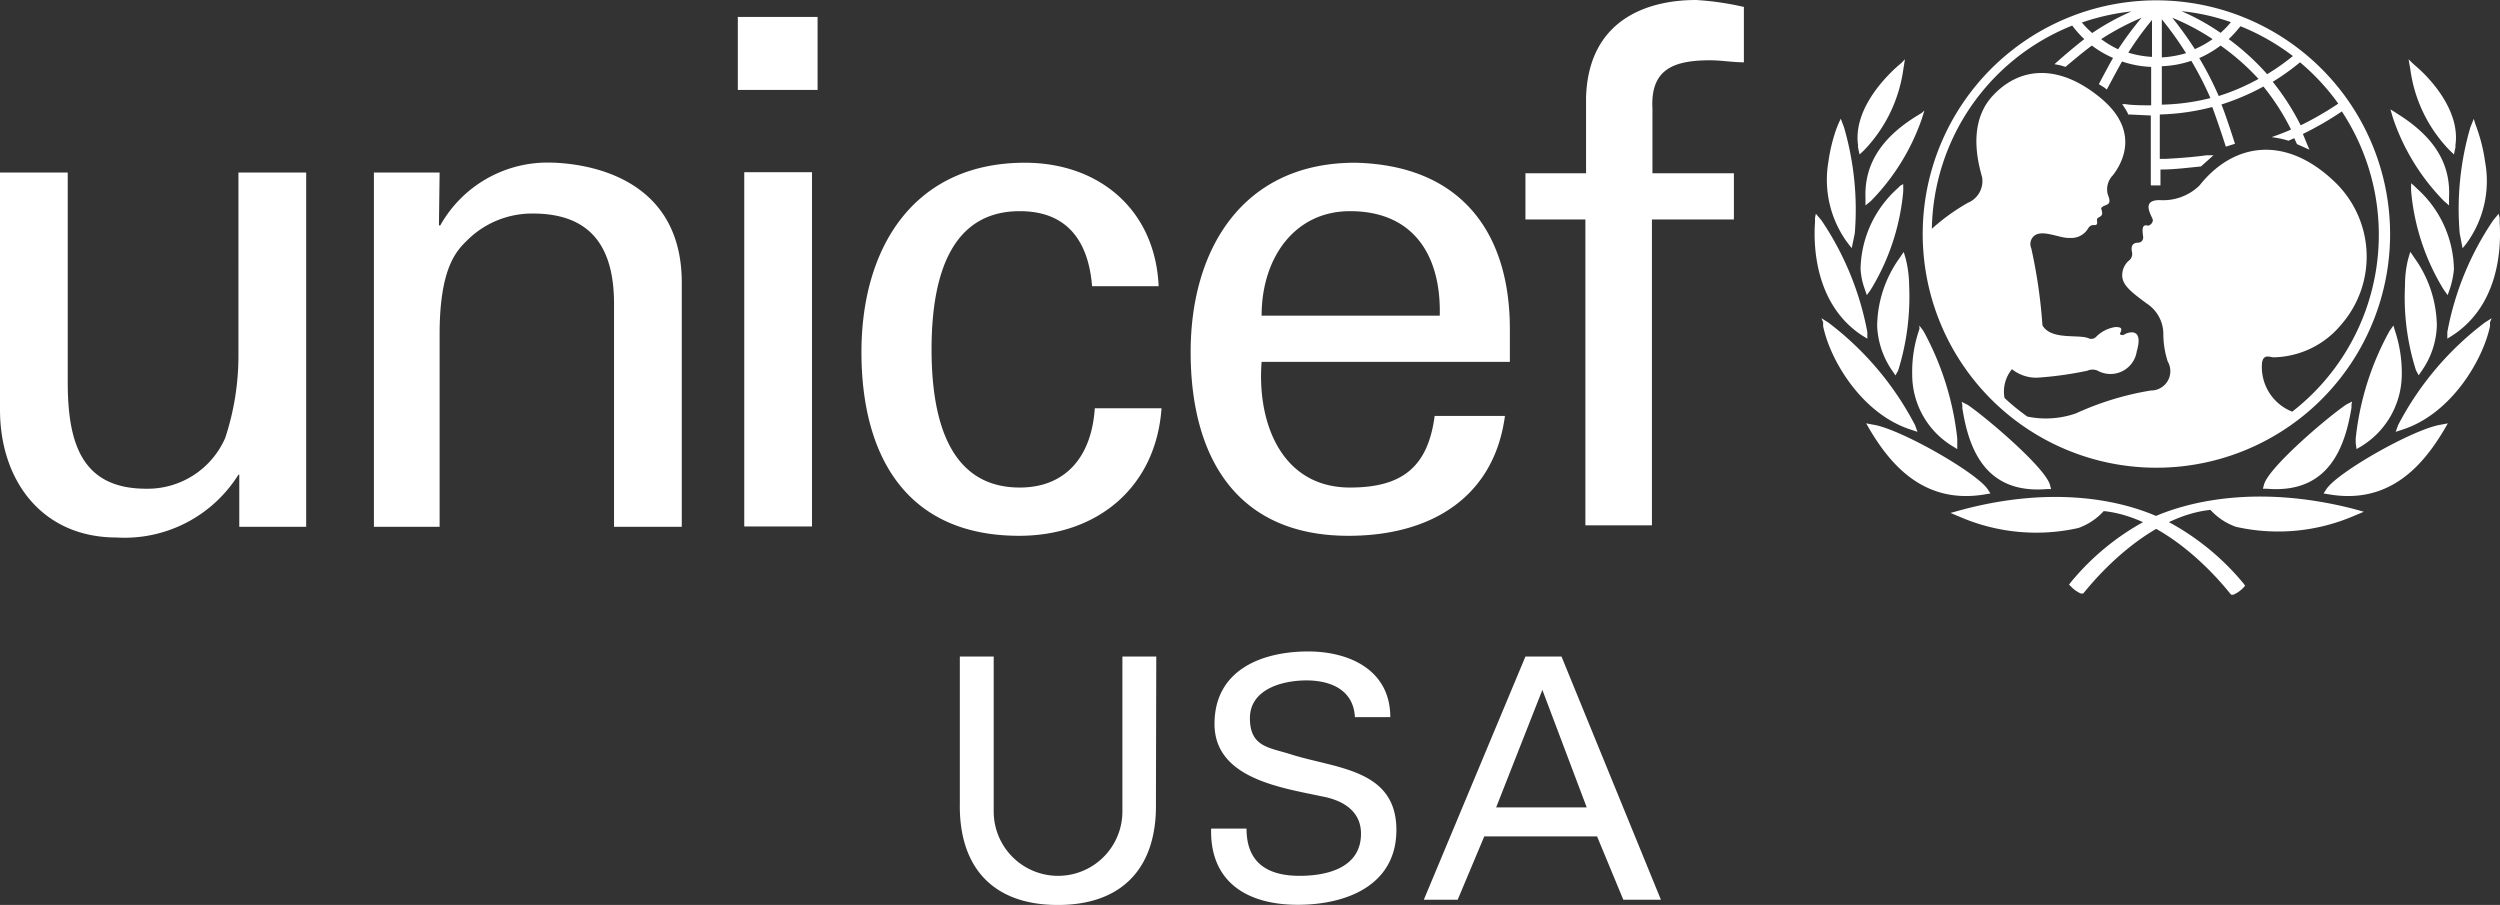 <svg viewBox="0 0 147.63 53.44" xmlns="http://www.w3.org/2000/svg">
<rect x="0" y="0" width="147.63" height="53.44" fill="#333333" stroke="none"/>
<path paint-order="stroke" d="m84.08 53.13 6-14.36h2.13l5.87 14.36h-2.22l-1.55-3.74h-6.66l-1.57 3.74zm4.27-5.45h5.35l-2.62-6.94zm-14.74 1.25c0 2 1.21 2.79 3.14 2.79 1.63 0 3.62-.48 3.62-2.49 0-1.39-1.15-2-2.35-2.21-2.36-.51-6.3-1.05-6.3-4.27s2.84-4.28 5.53-4.28c2.44 0 4.85 1.1 4.85 3.88h-2.09c-.08-1.61-1.43-2.17-2.86-2.17s-3.34.52-3.34 2.23 1.15 1.73 2.4 2.13c2.65.85 6.25.85 6.25 4.47 0 3.26-2.93 4.42-5.83 4.42s-5.19-1.28-5.11-4.5zm-5.35-1.49c.06 3.7-1.89 6-5.79 6s-5.85-2.29-5.79-6v-8.67h2v9.15a3.8 3.8 0 0 0 7.6 0v-9.15h2zm25.36-16.42V12.96h-3.54v-2.73h3.58V5.76C93.79 1.2 97.22 0 100.16 0a17.12 17.12 0 0 1 2.82.41v3.27c-.67 0-1.33-.12-2-.12-2.23 0-3.52.58-3.4 2.86v3.81h4.81v2.73h-4.84v18.06zM74.5 21.37c-.28 3.65 1.21 7.42 5.22 7.42 3.07 0 4.6-1.2 5-4.23h4.15c-.63 4.73-4.27 7.08-9.24 7.08-6.67 0-9.32-4.72-9.32-10.85s3.12-11.18 9.7-11.18c6.21.13 9.15 4.06 9.15 9.82v1.94zm10.52-2.73c.09-3.48-1.49-6.17-5.3-6.17-3.28 0-5.22 2.77-5.22 6.17zM64.49 16.9c-.21-2.59-1.41-4.43-4.27-4.43-3.76 0-5.21 3.27-5.21 8.16s1.45 8.16 5.21 8.16c2.61 0 4.23-1.7 4.43-4.68h3.94c-.33 4.68-3.81 7.53-8.41 7.53-6.66 0-9.31-4.72-9.31-10.85s3.06-11.18 9.65-11.18c4.39 0 7.7 2.78 7.9 7.29zm-38.57-3.59H26a7.26 7.26 0 0 1 6.34-3.71c1.46 0 7.92.38 7.92 7.09v14.42h-4V17.94c0-3.46-1.46-5.33-4.79-5.33a5.43 5.43 0 0 0-3.84 1.54c-.58.58-1.67 1.5-1.67 5.58v11.38h-3.88V10.19h3.88zm-11.84-3.12h4v20.92h-3.95v-3.08h-.05a7.93 7.93 0 0 1-7.2 3.71C2.5 31.74 0 28.4 0 24.19v-14h4v12.38c0 3.62.84 6.29 4.63 6.29a5 5 0 0 0 4.67-3 15.47 15.47 0 0 0 .78-4.92zM43.57 1h4.71v4.31h-4.71zm.38 30.09V10.17h4v20.92zm94.95-7.38-.35.18c-1.2.82-4.61 3.74-4.86 4.74l-.06.23h.23c3.73.32 4.63-2.57 5-4.78v-.2zm-12.12 7a14.78 14.78 0 0 0-4.49 3.67l-.11.14.12.12a1.85 1.85 0 0 0 .58.41h.13l.09-.1c1.63-2 4.44-4.53 7.43-4.84a3.71 3.71 0 0 0 1.51 1 11.33 11.33 0 0 0 7-.66l.55-.23-.57-.16c-5.59-1.44-9.84-.52-12.24.65zM144.55 25l-.42.08c-1.59.25-6.06 2.78-6.75 3.8l-.17.26.31.05c3.69.64 5.65-1.87 6.81-3.81l.11-.19zm-3.21-5.78-.23.32a16.71 16.71 0 0 0-2 6.35v.28l.05.35.27-.16a5 5 0 0 0 2.4-4.24 7.84 7.84 0 0 0-.38-2.52l-.06-.19zm.99-4.35-.12.41a6.38 6.38 0 0 0-.19 1.59 14.15 14.15 0 0 0 .65 5l.16.29.19-.28a4.88 4.88 0 0 0 .88-2.66 7 7 0 0 0-1.33-4l-.12-.18zm.05-4.05v.44a13.34 13.34 0 0 0 1.93 5.85l.23.32.13-.38a5.14 5.14 0 0 0 .24-1.15 6.55 6.55 0 0 0-2.19-4.77l-.16-.16zm-1.22-4.36.15.51a12.86 12.86 0 0 0 3 4.89l.31.27v-.45c.11-2-.86-3.58-3-4.93l-.23-.15zm5.98 12.33-.41.26a18 18 0 0 0-5.12 6.06l-.14.39.4-.13c2.89-.93 4.76-4.13 5.17-6.11v-.23zm.41-6.17-.32.39a17.39 17.39 0 0 0-2.71 6.6V20l.33-.21c2.78-1.83 2.85-5.27 2.76-6.66v-.26zm-1.47-5.6-.2.5a17.15 17.15 0 0 0-.63 6.26l.17.88.14-.17.13-.17a6.24 6.24 0 0 0 1.06-4.76 9.86 9.86 0 0 0-.49-2l-.09-.25zm-3.85-3.52.1.56a8.47 8.47 0 0 0 2.33 4.82l.25.24.09-.42v-.14c.29-2.07-1.56-4-2.37-4.68l-.21-.19zm-26.35 20.4v.2c.35 2.21 1.24 5.1 5 4.78h.24l-.06-.23c-.25-1-3.67-3.92-4.86-4.74l-.36-.18zm-.12 6.23-.58.16.55.23a11.36 11.36 0 0 0 7 .66 3.68 3.68 0 0 0 1.5-1c3 .31 5.8 2.81 7.44 4.84l.09.1h.12a1.78 1.78 0 0 0 .59-.41l.11-.12-.1-.14a14.89 14.89 0 0 0-4.5-3.67c-2.41-1.24-6.65-2.16-12.22-.65zm-5.45-4.94.11.19c1.16 1.94 3.13 4.45 6.82 3.81l.3-.05-.17-.26c-.69-1-5.16-3.55-6.74-3.8l-.43-.08zm3.04-5.78-.06.19a7.55 7.55 0 0 0-.37 2.52 4.94 4.94 0 0 0 2.4 4.24l.26.16v-.63a17.07 17.07 0 0 0-2-6.35l-.24-.32zm-1.05-4.36-.12.18a7 7 0 0 0-1.33 4 5 5 0 0 0 .89 2.66l.19.28.16-.29a14.63 14.63 0 0 0 .65-5 6.81 6.81 0 0 0-.2-1.59l-.12-.41zm-.09-4.08-.16.16a6.55 6.55 0 0 0-2.18 4.77 4.22 4.22 0 0 0 .24 1.15l.13.38.23-.32a13.45 13.45 0 0 0 1.92-5.8v-.44zm1.27-4.3-.23.14c-2.16 1.31-3.16 2.9-3.09 4.87v.45l.32-.26a13 13 0 0 0 3-4.83l.16-.51zm-5.82 12.36v.23c.41 2 2.28 5.18 5.18 6.11l.39.13-.14-.39a18 18 0 0 0-5.12-6.06l-.41-.26zm-.48-6.16v.26c-.1 1.39 0 4.83 2.75 6.66l.34.21v-.39a17.55 17.55 0 0 0-2.71-6.6l-.33-.39zm1.38-5.56-.1.25a9.86 9.86 0 0 0-.49 2 6.28 6.28 0 0 0 1.11 4.75l.13.17.14.17.18-.88a17.37 17.37 0 0 0-.64-6.26l-.19-.5zm3.75-3.62-.22.19c-.81.71-2.65 2.61-2.37 4.68v.14l.09.42.26-.24a8.6 8.6 0 0 0 2.33-4.82l.09-.56zM127.35.02a13.8 13.8 0 1 0 13.79 13.8A13.81 13.81 0 0 0 127.35.02zm10.73 6.1a18.79 18.79 0 0 1-2.22 1.28 14.41 14.41 0 0 0-1.65-2.57 13.38 13.38 0 0 0 1.61-1.15 13.1 13.1 0 0 1 2.26 2.44zm-5.8-4.58a13.26 13.26 0 0 1 3.12 1.77 13.41 13.41 0 0 1-1.52 1.07 14.58 14.58 0 0 0-2.27-2.07 7.14 7.14 0 0 0 .7-.77zm1.07 3.13a12.75 12.75 0 0 1-2.33 1 19.73 19.73 0 0 0-1.15-2.24 6.13 6.13 0 0 0 1.26-.74 14.1 14.1 0 0 1 2.25 1.98zm-1.61-3.36a5.18 5.18 0 0 1-.61.63 13.33 13.33 0 0 0-2.31-1.28 12.38 12.38 0 0 1 2.92.65zm-1.08 1a6 6 0 0 1-1.05.59 21 21 0 0 0-1.33-1.85 13.55 13.55 0 0 1 2.38 1.26zm-3-1.17a20.08 20.08 0 0 1 1.43 2 6.21 6.21 0 0 1-1.43.25zm0 2.77a6 6 0 0 0 1.74-.32 19.83 19.83 0 0 1 1.13 2.2 12.64 12.64 0 0 1-2.87.39zm-.58-2.73v2.18a6 6 0 0 1-1.4-.25 18.56 18.56 0 0 1 1.4-1.93zm-2 1.73a5.75 5.75 0 0 1-1-.6 15 15 0 0 1 2.38-1.26 20 20 0 0 0-1.38 1.86zm.8-2.24a14.22 14.22 0 0 0-2.33 1.28 5.1 5.1 0 0 1-.61-.62 13.33 13.33 0 0 1 2.97-.66zm9.48 23.64a2.83 2.83 0 0 1-1.78-2.91c.1-.52.46-.3.69-.3a5.31 5.31 0 0 0 4-1.95 6.11 6.11 0 0 0-.39-8.4c-2.92-2.81-6-2.32-8 .21a3.08 3.08 0 0 1-2.28.86c-1.28-.05-.47 1-.47 1.18s-.2.35-.31.32c-.44-.12-.26.52-.26.72a.3.3 0 0 1-.28.29c-.54 0-.39.49-.37.62a.5.5 0 0 1-.22.46 1.16 1.16 0 0 0-.37.84c0 .59.54 1 1.43 1.66a2.16 2.16 0 0 1 1 1.76 5.29 5.29 0 0 0 .26 1.68 1.14 1.14 0 0 1-1 1.71 17.35 17.35 0 0 0-4.42 1.35 5.4 5.4 0 0 1-2.87.19 12.72 12.72 0 0 1-1.35-1.1 2.09 2.09 0 0 1 .44-1.7 2.28 2.28 0 0 0 1.67.49 20.8 20.8 0 0 0 2.79-.4.73.73 0 0 1 .6 0 1.57 1.57 0 0 0 2.31-1.14c.44-1.52-.6-1.09-.73-1s-.31 0-.25-.08c.2-.38-.09-.34-.26-.36a2 2 0 0 0-1.15.57.39.39 0 0 1-.42.11c-.57-.28-2.24.13-2.76-.78a30.4 30.4 0 0 0-.66-4.55.63.63 0 0 1 .06-.61c.43-.63 1.6.05 2.23 0a1.15 1.15 0 0 0 1.09-.6c.2-.25.35-.11.46-.18s0-.27.06-.36.1-.05.23-.17 0-.36 0-.45c.19-.28.7-.06.39-.8a1.19 1.19 0 0 1 .3-1.14c.36-.47 1.79-2.48-.72-4.56s-4.82-1.82-6.38-.13-.79 4.17-.62 4.82a1.39 1.39 0 0 1-.85 1.5 12.1 12.1 0 0 0-2.12 1.53 13.16 13.16 0 0 1 8.29-12 6.08 6.08 0 0 0 .71.8 35.9 35.9 0 0 0-1.76 1.48l.32.06.33.1s1.06-.9 1.56-1.26a6 6 0 0 0 1.25.73c-.24.41-.84 1.55-.84 1.55l.26.16a1.25 1.25 0 0 1 .21.16s.66-1.24.9-1.66a5.94 5.94 0 0 0 1.72.32v2.27c-.32 0-1.16 0-1.5-.07h-.21l.12.18a3.07 3.07 0 0 1 .22.38v.05h.06l1.29.06v4.13h.57v-.94c.84 0 1.54-.1 2.39-.18l.74-.66h-.41c-.89.12-1.68.17-2.39.21h-.37V6.76a13.64 13.64 0 0 0 3.1-.44 60 60 0 0 1 .8 2.34l.54-.17s-.52-1.64-.8-2.32a13.92 13.92 0 0 0 2.48-1.06 13.74 13.74 0 0 1 1.63 2.54c-.41.19-1.15.45-1.15.45a5.36 5.36 0 0 1 1 .21l.34-.15.16.35.74.33-.09-.2-.3-.73a18.28 18.28 0 0 0 2.3-1.33 13.23 13.23 0 0 1-2.93 17.73z" style="fill: #FFF;"></path>
</svg>